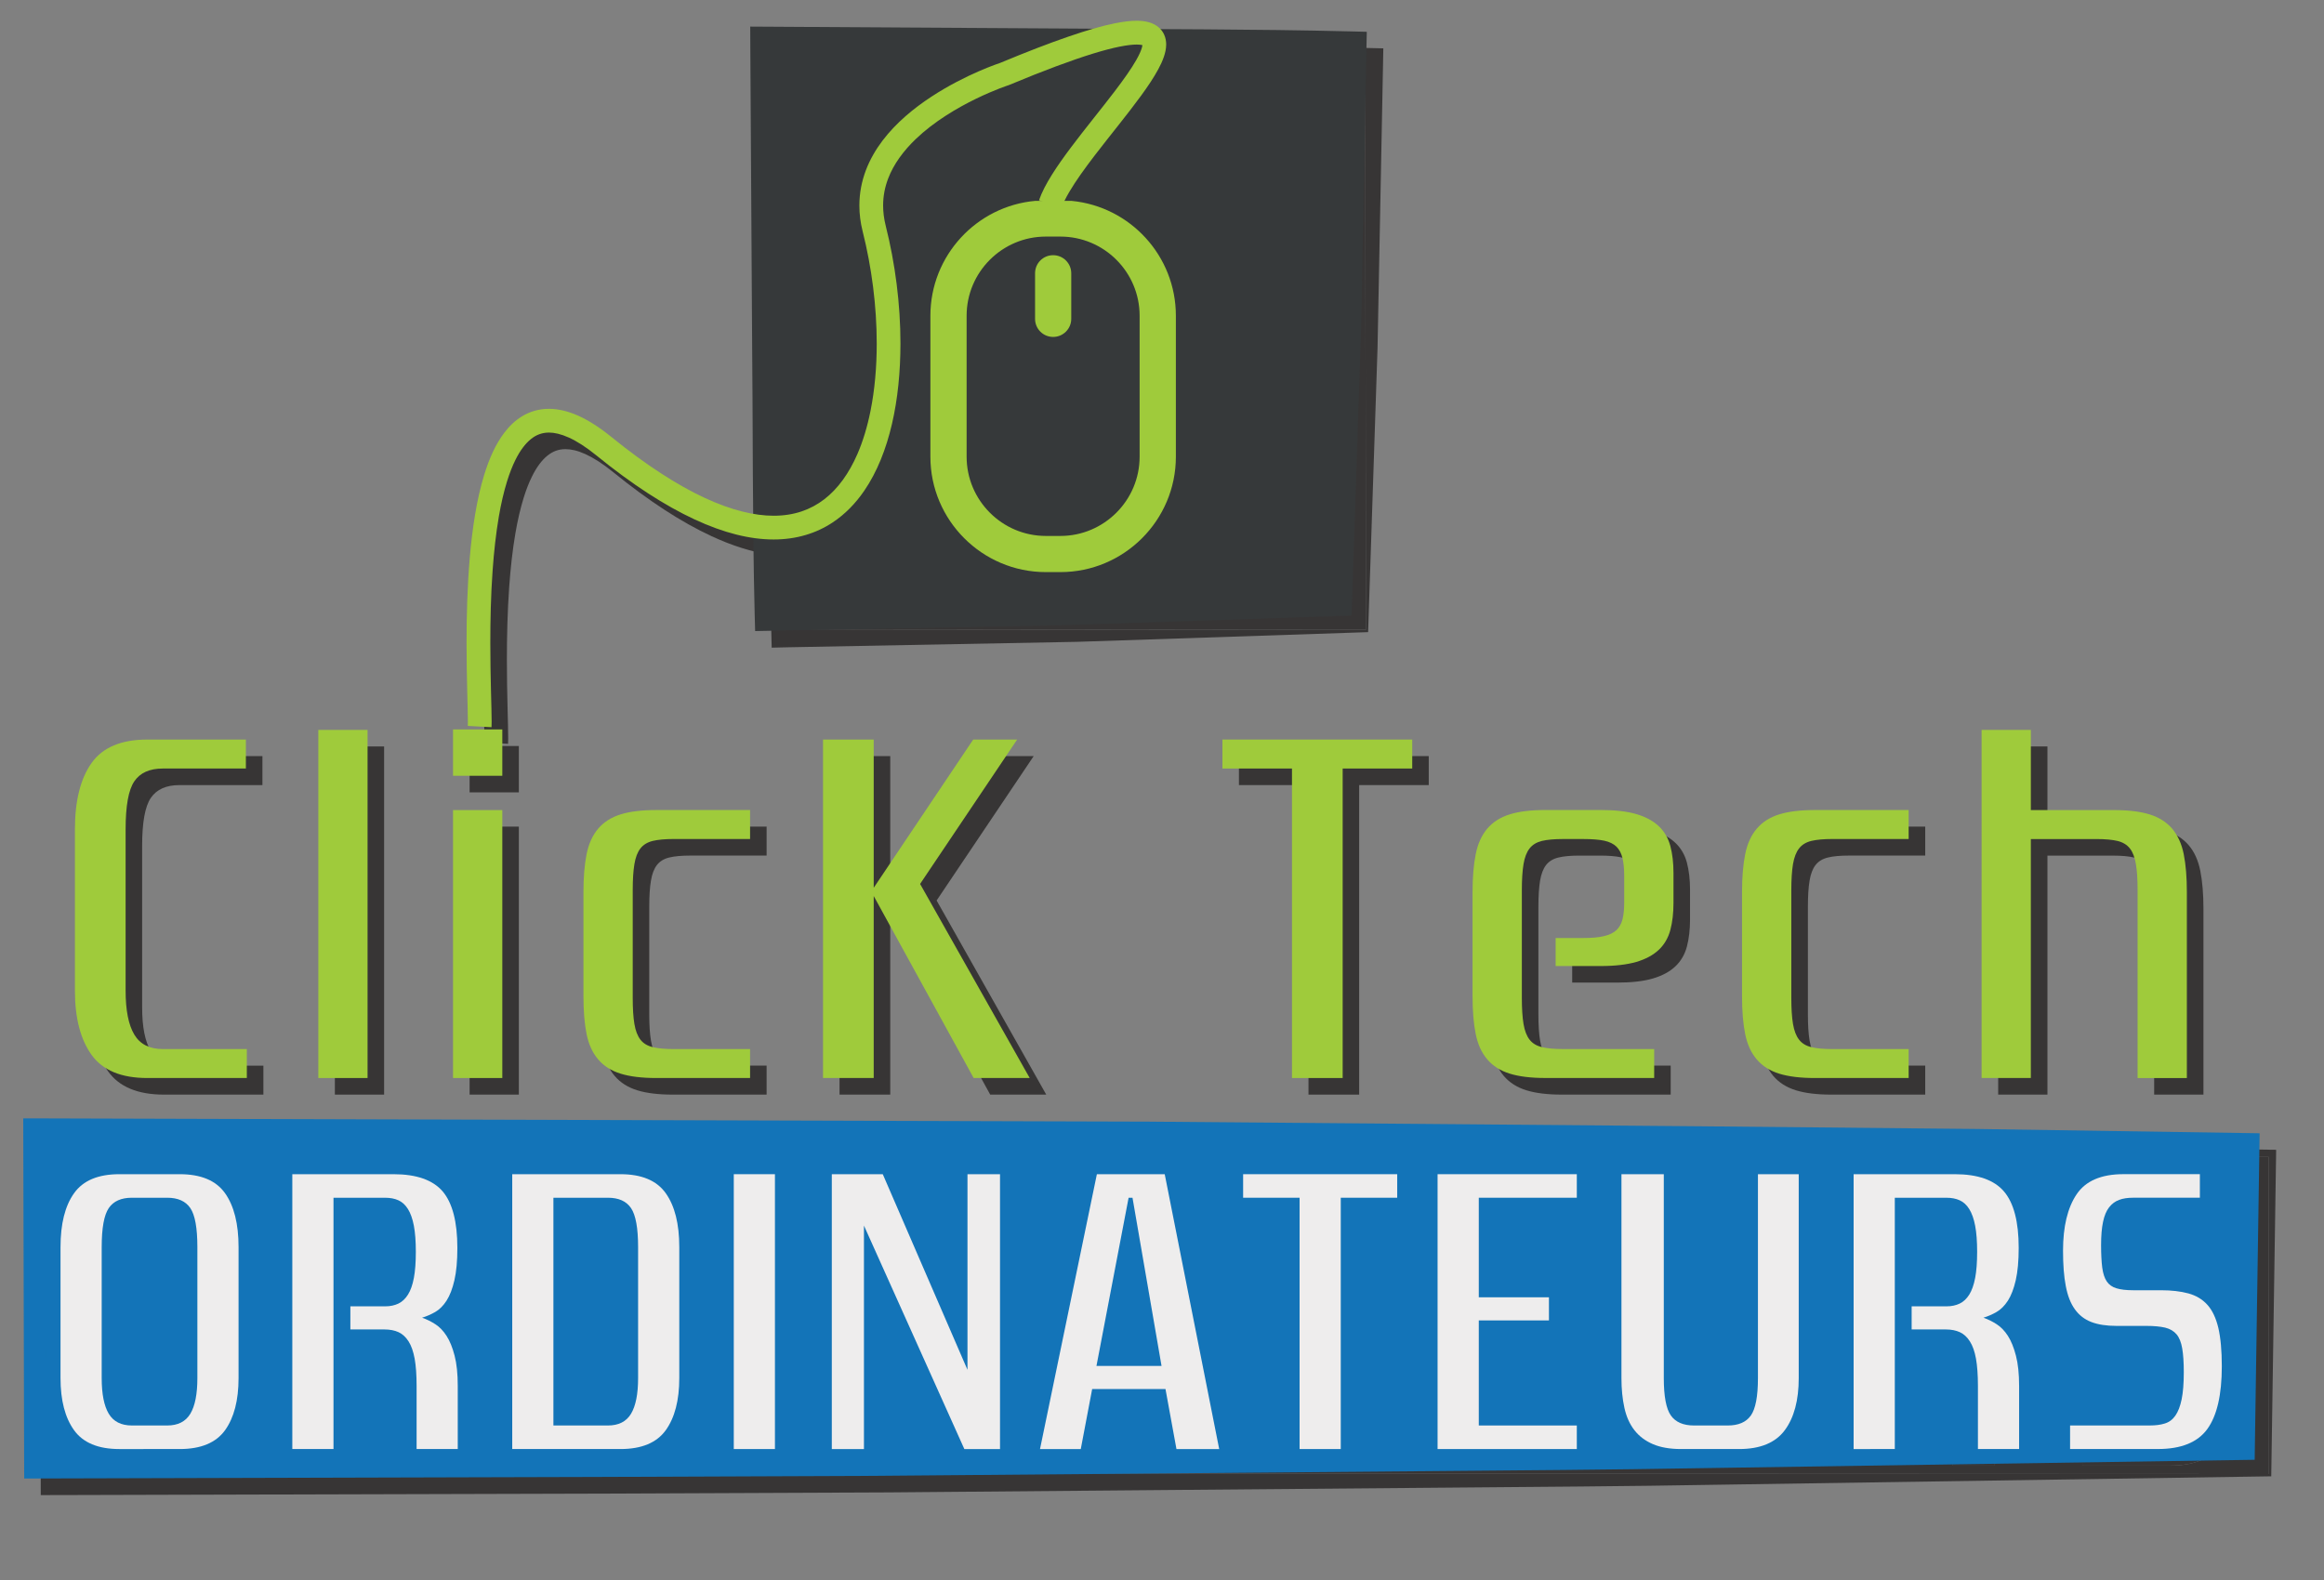 <?xml version="1.0" encoding="utf-8"?>
<!-- Generator: Adobe Illustrator 13.0.0, SVG Export Plug-In  -->
<!DOCTYPE svg PUBLIC "-//W3C//DTD SVG 1.1//EN" "http://www.w3.org/Graphics/SVG/1.1/DTD/svg11.dtd">
<svg version="1.1"
	 xmlns="http://www.w3.org/2000/svg" xmlns:xlink="http://www.w3.org/1999/xlink" xmlns:a="http://ns.adobe.com/AdobeSVGViewerExtensions/3.0/"
	 x="0px" y="0px" width="100px" height="68px" viewBox="-1 -0.893 100 68" enable-background="new -1 -0.893 100 68"
	 xml:space="preserve">
<rect x="-1" y="-0.893" width="100" height="68" fill="#808080" stroke="none"/>
<defs>
</defs>
<path fill="#373535" d="M10.333,46.217h-4.28c-1.123,0-1.922-0.333-2.4-0.998s-0.717-1.586-0.717-2.764v-6.94
	c0-1.232,0.239-2.186,0.717-2.858c0.478-0.672,1.278-1.008,2.4-1.008h4.239v1.247H6.717c-0.568,0-0.977,0.185-1.227,0.551
	c-0.25,0.368-0.374,1.055-0.374,2.068v6.94c0,0.845,0.124,1.476,0.374,1.893c0.25,0.414,0.658,0.622,1.227,0.622h3.616V46.217"/>
<polyline fill="#373535" points="15.528,46.217 13.409,46.217 13.409,31.233 15.528,31.233 15.528,46.217 "/>
<path fill="#373535" d="M21.326,46.217h-2.119V34.684h2.119V46.217 M21.326,33.208h-2.119v-1.995h2.119V33.208"/>
<path fill="#373535" d="M31.987,46.217h-4.032c-0.624,0-1.136-0.062-1.538-0.187c-0.402-0.126-0.724-0.33-0.966-0.614
	c-0.243-0.284-0.408-0.647-0.498-1.09c-0.091-0.444-0.136-0.991-0.136-1.643v-4.467c0-0.639,0.045-1.182,0.136-1.632
	c0.09-0.451,0.255-0.818,0.498-1.103c0.242-0.283,0.564-0.488,0.966-0.611c0.402-0.125,0.915-0.188,1.538-0.188h4.032v1.247h-3.284
	c-0.374,0-0.676,0.027-0.904,0.083c-0.229,0.055-0.405,0.162-0.53,0.321c-0.125,0.16-0.211,0.384-0.259,0.675
	c-0.049,0.291-0.073,0.665-0.073,1.122v4.635c0,0.457,0.024,0.831,0.073,1.122c0.048,0.291,0.135,0.517,0.259,0.676
	c0.125,0.16,0.302,0.267,0.53,0.322c0.228,0.055,0.53,0.083,0.904,0.083h3.284V46.217"/>
<polyline fill="#373535" points="44.019,46.217 41.608,46.217 37.307,38.382 37.307,46.217 35.125,46.217 35.125,31.648 
	37.307,31.648 37.307,38.03 41.588,31.648 43.479,31.648 39.302,37.862 44.019,46.217 "/>
<polyline fill="#373535" points="57.484,46.217 55.303,46.217 55.303,32.896 52.31,32.896 52.31,31.648 60.478,31.648 
	60.478,32.896 57.484,32.896 57.484,46.217 "/>
<path fill="#373535" d="M70.889,46.217h-4.676c-0.622,0-1.136-0.062-1.538-0.187c-0.402-0.126-0.723-0.33-0.966-0.614
	c-0.242-0.284-0.408-0.647-0.498-1.09c-0.092-0.444-0.136-0.991-0.136-1.643v-4.467c0-0.639,0.044-1.182,0.136-1.632
	c0.09-0.451,0.256-0.818,0.498-1.103c0.243-0.283,0.563-0.488,0.966-0.611c0.402-0.125,0.916-0.188,1.538-0.188h2.369
	c0.624,0,1.137,0.059,1.537,0.177c0.402,0.116,0.726,0.291,0.967,0.519c0.243,0.229,0.409,0.514,0.499,0.852
	c0.09,0.341,0.136,0.732,0.136,1.175v1.268c0,0.443-0.046,0.835-0.136,1.175c-0.09,0.339-0.256,0.623-0.499,0.853
	c-0.241,0.228-0.564,0.4-0.967,0.519c-0.4,0.118-0.913,0.176-1.537,0.176H66.65V40.19h1.184c0.374,0,0.676-0.028,0.905-0.083
	c0.227-0.057,0.405-0.143,0.528-0.26c0.125-0.117,0.212-0.274,0.261-0.469c0.048-0.194,0.073-0.436,0.073-0.727V37.53
	c0-0.305-0.025-0.561-0.073-0.769c-0.049-0.208-0.136-0.374-0.261-0.499c-0.123-0.126-0.302-0.212-0.528-0.26
	c-0.229-0.049-0.531-0.072-0.905-0.072h-0.873c-0.374,0-0.676,0.027-0.903,0.083c-0.229,0.055-0.405,0.162-0.53,0.321
	c-0.124,0.16-0.21,0.384-0.26,0.675c-0.048,0.291-0.072,0.665-0.072,1.122v4.635c0,0.457,0.024,0.831,0.072,1.122
	c0.05,0.291,0.136,0.517,0.26,0.676c0.125,0.16,0.302,0.267,0.53,0.322c0.228,0.055,0.529,0.083,0.903,0.083h3.928V46.217"/>
<path fill="#373535" d="M81.841,46.217H77.81c-0.625,0-1.136-0.062-1.538-0.187c-0.402-0.126-0.724-0.33-0.967-0.614
	c-0.241-0.284-0.409-0.647-0.499-1.09c-0.09-0.444-0.134-0.991-0.134-1.643v-4.467c0-0.639,0.044-1.182,0.134-1.632
	c0.09-0.451,0.258-0.818,0.499-1.103c0.243-0.283,0.564-0.488,0.967-0.611c0.402-0.125,0.913-0.188,1.538-0.188h4.031v1.247h-3.283
	c-0.374,0-0.676,0.027-0.903,0.083c-0.229,0.055-0.405,0.162-0.531,0.321c-0.125,0.16-0.212,0.384-0.259,0.675
	c-0.05,0.291-0.072,0.665-0.072,1.122v4.635c0,0.457,0.022,0.831,0.072,1.122c0.047,0.291,0.134,0.517,0.259,0.676
	c0.126,0.16,0.302,0.267,0.531,0.322c0.228,0.055,0.529,0.083,0.903,0.083h3.283V46.217"/>
<path fill="#373535" d="M93.812,46.217h-2.12v-8.085c0-0.457-0.025-0.831-0.072-1.122c-0.05-0.291-0.136-0.515-0.262-0.675
	c-0.123-0.159-0.299-0.267-0.528-0.321c-0.229-0.056-0.531-0.083-0.905-0.083h-2.825v10.286h-2.12V31.233h2.12v3.45h3.575
	c0.622,0,1.136,0.062,1.536,0.188c0.401,0.123,0.725,0.328,0.966,0.611c0.244,0.284,0.409,0.651,0.5,1.103
	c0.089,0.45,0.136,0.993,0.136,1.632V46.217"/>
<path fill="#373535" d="M57.771,26.215l-24.808-0.024l0.003-3.153c0.012,0,0.024,0,0.035,0c0.002,0,0.005,0,0.008,0
	c0.968,0,1.824-0.263,2.533-0.734c0.534-0.354,0.983-0.818,1.355-1.359c0.557-0.812,0.943-1.794,1.194-2.874
	c0.251-1.08,0.365-2.258,0.366-3.467c0-1.693-0.226-3.447-0.635-5.072l-0.006-0.025l0.006,0.025l0,0
	c-0.077-0.306-0.111-0.593-0.111-0.867c0-0.411,0.076-0.791,0.212-1.152c0.238-0.631,0.668-1.206,1.194-1.71
	c0.788-0.757,1.788-1.343,2.586-1.731c0.399-0.195,0.749-0.341,0.996-0.437c0.123-0.048,0.221-0.084,0.288-0.108
	c0.033-0.012,0.057-0.02,0.074-0.025l0.018-0.006l0.004-0.001l0,0l0.019-0.007l0.02-0.008c1.517-0.632,2.706-1.072,3.613-1.352
	c0.233-0.071,0.448-0.133,0.644-0.184l1.444-0.001c-0.042,0.121-0.116,0.278-0.217,0.456c-0.213,0.378-0.545,0.847-0.929,1.352
	c-0.577,0.759-1.271,1.601-1.879,2.41c-0.304,0.406-0.586,0.802-0.825,1.183c-0.237,0.381-0.432,0.744-0.554,1.097l0.069,0.024
	h-0.22c-2.528,0.222-4.522,2.354-4.522,4.945v6.068c0,2.737,2.232,4.965,4.967,4.965h0.629c2.737,0,4.966-2.228,4.966-4.965v-6.068
	c0-2.576-1.967-4.699-4.479-4.944l-0.312,0c0.059-0.121,0.129-0.253,0.21-0.391c0.275-0.467,0.667-1.013,1.101-1.578
	c0.651-0.849,1.392-1.744,1.981-2.552c0.295-0.404,0.552-0.787,0.745-1.145c0.097-0.179,0.178-0.353,0.238-0.527
	c0.036-0.108,0.066-0.217,0.085-0.33l7.871-0.008L57.771,26.215 M45.342,22.886h-0.629c-1.875,0-3.406-1.529-3.406-3.409v-6.068
	c0-1.881,1.531-3.408,3.406-3.408h0.629c1.877,0,3.408,1.527,3.408,3.408v6.068C48.75,21.357,47.219,22.886,45.342,22.886
	 M45.029,10.802c-0.433,0-0.779,0.348-0.779,0.778v1.96c0,0.433,0.347,0.78,0.779,0.78c0.429,0,0.777-0.348,0.777-0.78v-1.96
	C45.806,11.15,45.458,10.802,45.029,10.802 M33,22.016c-0.01,0-0.021,0-0.033,0l0.02-20.058l11.201-0.011
	c-0.446,0.174-0.926,0.367-1.442,0.582c-0.192,0.065-1.563,0.54-2.962,1.458c-0.749,0.491-1.508,1.111-2.096,1.885
	c-0.292,0.387-0.542,0.813-0.72,1.28c-0.176,0.467-0.279,0.975-0.279,1.514c0,0.359,0.045,0.733,0.143,1.116l0,0
	c0.389,1.543,0.605,3.221,0.604,4.823c0,1.016-0.087,2.003-0.268,2.902c-0.135,0.674-0.323,1.3-0.564,1.854
	c-0.36,0.832-0.837,1.496-1.425,1.948c-0.294,0.226-0.617,0.4-0.976,0.521c-0.359,0.12-0.756,0.186-1.201,0.186
	C33.001,22.016,33,22.016,33,22.016"/>
<path fill="#373535" d="M32.205,26.981l-0.017-0.715c-0.028-1.098-0.046-2.195-0.058-3.292c0.288,0.042,0.566,0.063,0.836,0.065
	l-0.003,3.153l24.808,0.024L57.748,1.934l-7.871,0.008c0.01-0.067,0.017-0.137,0.017-0.208c0-0.138-0.024-0.288-0.091-0.43
	c-0.038-0.083-0.09-0.162-0.154-0.23c2.726,0.015,5.449,0.033,8.174,0.098l0.7,0.016L58.511,1.86l-0.236,12.203l-0.406,12.25
	l-12.513,0.417l-12.466,0.235L32.205,26.981 M32.967,22.016c-0.265-0.002-0.548-0.028-0.848-0.081
	c-0.022-2.624-0.02-5.248-0.047-7.872L31.999,1.86l-0.005-0.895l0.896,0.006l12.466,0.075c0.463,0.004,0.928,0.007,1.391,0.011
	c-0.325,0.094-0.684,0.207-1.077,0.344c-0.447,0.153-0.939,0.335-1.482,0.545L32.987,1.958L32.967,22.016 M47.38,1.944
	c0.185-0.048,0.354-0.087,0.507-0.118c0.313-0.063,0.559-0.089,0.732-0.089c0.001,0,0.002,0,0.003,0s0.001,0,0.002,0
	c0.104,0,0.18,0.009,0.227,0.02c0.006,0.001,0.013,0.003,0.018,0.005c-0.003,0.026-0.01,0.063-0.023,0.109
	c-0.006,0.021-0.013,0.046-0.022,0.071L47.38,1.944"/>
<path fill="#373535" d="M96.63,62.547L1.699,62.505l0.005-13.562l94.92-0.043L96.63,62.547 M88.601,61.172v1.012h3.78
	c1,0,1.709-0.287,2.126-0.86c0.415-0.574,0.624-1.473,0.624-2.7c0-0.675-0.05-1.226-0.151-1.652
	c-0.102-0.428-0.261-0.759-0.473-0.996c-0.214-0.235-0.486-0.399-0.819-0.489c-0.331-0.09-0.722-0.134-1.173-0.134h-1.197
	c-0.304,0-0.545-0.028-0.727-0.086c-0.18-0.056-0.316-0.154-0.412-0.294c-0.096-0.142-0.161-0.338-0.194-0.591
	c-0.034-0.254-0.051-0.576-0.051-0.971c0-0.405,0.028-0.738,0.084-1.005c0.057-0.264,0.144-0.472,0.263-0.623
	c0.116-0.153,0.261-0.258,0.429-0.321c0.169-0.061,0.371-0.093,0.608-0.093h2.868v-1.012h-3.29c-0.957,0-1.629,0.29-2.017,0.869
	c-0.389,0.58-0.582,1.386-0.582,2.42c0,0.608,0.039,1.118,0.118,1.527c0.078,0.411,0.208,0.744,0.388,0.996s0.417,0.436,0.71,0.548
	c0.292,0.112,0.651,0.17,1.078,0.17h1.283c0.337,0,0.61,0.024,0.817,0.076c0.208,0.05,0.373,0.145,0.489,0.286
	c0.119,0.14,0.2,0.343,0.246,0.606c0.044,0.266,0.066,0.605,0.066,1.022c0,0.483-0.031,0.875-0.093,1.171
	c-0.061,0.298-0.15,0.532-0.27,0.7c-0.118,0.169-0.27,0.281-0.455,0.339c-0.186,0.056-0.396,0.084-0.634,0.084H88.601
	 M80.182,56.042v0.996h1.469c0.234,0,0.438,0.04,0.606,0.118c0.17,0.079,0.312,0.212,0.431,0.397
	c0.118,0.186,0.205,0.432,0.261,0.741c0.058,0.311,0.084,0.7,0.084,1.174v2.715h1.772v-2.715c0-0.519-0.046-0.952-0.136-1.301
	c-0.09-0.348-0.205-0.632-0.345-0.852c-0.142-0.22-0.305-0.389-0.489-0.507c-0.186-0.117-0.374-0.209-0.565-0.278
	c0.191-0.056,0.38-0.137,0.565-0.244c0.185-0.106,0.348-0.27,0.489-0.489c0.14-0.22,0.252-0.513,0.336-0.878
	c0.085-0.364,0.128-0.828,0.128-1.391c0-1.126-0.212-1.935-0.632-2.431c-0.423-0.495-1.13-0.742-2.118-0.742h-4.354v11.827h1.772
	V51.368h2.226c0.214,0,0.402,0.038,0.567,0.11c0.162,0.072,0.299,0.2,0.411,0.38c0.113,0.18,0.197,0.42,0.255,0.718
	C82.971,52.872,83,53.248,83,53.697s-0.029,0.823-0.084,1.122c-0.058,0.298-0.142,0.538-0.255,0.718
	c-0.112,0.18-0.249,0.308-0.411,0.388c-0.165,0.079-0.354,0.117-0.567,0.117H80.182 M68.085,50.356v11.827h5.989v-1.012h-4.218
	v-4.522h3.021v-0.996h-3.021v-4.285h4.218v-1.012H68.085 M58.131,50.356v1.012h2.429v10.815h1.772V51.368h2.428v-1.012H58.131
	 M47.248,50.356v8.773c0,0.473,0.042,0.9,0.126,1.283c0.084,0.383,0.227,0.702,0.43,0.962c0.203,0.258,0.467,0.458,0.793,0.598
	c0.327,0.142,0.731,0.211,1.216,0.211h2.495c0.912,0,1.566-0.27,1.967-0.809c0.399-0.541,0.6-1.289,0.6-2.245v-8.773h-1.756v8.773
	c0,0.788-0.102,1.324-0.304,1.611c-0.203,0.286-0.533,0.431-0.994,0.431h-1.452c-0.461,0-0.793-0.145-0.996-0.431
	c-0.203-0.287-0.303-0.823-0.303-1.611v-8.773H47.248 M36.787,50.356v11.827h1.771V51.368h2.329c0.247,0,0.455,0.034,0.624,0.102
	s0.3,0.194,0.396,0.38s0.164,0.446,0.203,0.785c0.039,0.336,0.059,0.771,0.059,1.298c0,0.53-0.021,0.959-0.059,1.292
	c-0.04,0.33-0.107,0.591-0.203,0.776s-0.227,0.31-0.396,0.37c-0.169,0.062-0.377,0.093-0.624,0.093H39.25v0.997h1.838
	c0.563,0,1.027-0.044,1.392-0.128c0.366-0.084,0.653-0.251,0.861-0.498c0.208-0.246,0.354-0.602,0.438-1.062
	c0.084-0.461,0.126-1.063,0.126-1.806c0-0.741-0.042-1.35-0.126-1.822c-0.084-0.472-0.23-0.84-0.438-1.104
	c-0.208-0.267-0.495-0.446-0.861-0.542c-0.365-0.096-0.829-0.143-1.392-0.143H36.787 M31.051,52.128v10.056h1.704V50.356h-2.531
	l-2.075,9.955l-2.126-9.955H23.34v11.827h1.62V52.128l2.228,10.056h1.738L31.051,52.128 M14.331,50.356
	c-0.911,0-1.561,0.273-1.949,0.817c-0.388,0.548-0.583,1.319-0.583,2.321v5.635c0,0.956,0.194,1.704,0.583,2.245
	c0.388,0.539,1.038,0.809,1.949,0.809h2.598c0.911,0,1.562-0.27,1.949-0.809c0.388-0.541,0.582-1.289,0.582-2.245v-5.635
	c0-1.002-0.194-1.773-0.582-2.321c-0.388-0.544-1.038-0.817-1.949-0.817H14.331 M4.849,50.356c-0.912,0-1.562,0.273-1.95,0.817
	c-0.387,0.548-0.581,1.319-0.581,2.321v5.635c0,0.956,0.194,1.704,0.581,2.245c0.388,0.539,1.038,0.809,1.95,0.809h3.475v-1.012
	H5.388c-0.461,0-0.792-0.168-0.995-0.507c-0.203-0.336-0.303-0.849-0.303-1.535v-5.635c0-0.82,0.1-1.382,0.303-1.679
	c0.203-0.298,0.534-0.448,0.995-0.448H8.29v-1.012H4.849 M16.389,61.172H14.87c-0.461,0-0.793-0.168-0.996-0.507
	c-0.203-0.336-0.304-0.849-0.304-1.535v-5.635c0-0.82,0.102-1.382,0.304-1.679c0.203-0.298,0.534-0.448,0.996-0.448h1.519
	c0.46,0,0.792,0.15,0.995,0.448c0.202,0.297,0.303,0.858,0.303,1.679v5.635c0,0.687-0.102,1.199-0.303,1.535
	C17.182,61.004,16.85,61.172,16.389,61.172"/>
<path fill="#373535" d="M0.754,63.453l-0.002-0.855L0.715,48.845l-0.001-0.894l0.891,0.003l47.539,0.137l23.77,0.201l11.883,0.116
	l11.886,0.181l0.258,0.003l-0.003,0.253l-0.208,13.8l-23.815,0.362c-3.962,0.072-7.924,0.091-11.886,0.127l-11.884,0.101
	l-11.885,0.102l-11.883,0.05l-23.77,0.065L0.754,63.453 M1.699,62.505l94.931,0.042l-0.006-13.647l-94.92,0.043L1.699,62.505"/>
<path fill="#373535" d="M20.862,31.12l-1.022-0.057c0.002-0.039,0.004-0.106,0.004-0.191c0-0.276-0.013-0.742-0.028-1.324
	c-0.014-0.583-0.029-1.287-0.029-2.057c0-1.138,0.032-2.419,0.14-3.677c0.109-1.257,0.293-2.489,0.614-3.539
	c0.214-0.7,0.488-1.322,0.865-1.823c0.215-0.285,0.468-0.53,0.766-0.712c0.337-0.207,0.733-0.325,1.154-0.325
	c0.001,0,0.003,0,0.006,0c0.41,0,0.837,0.105,1.28,0.306c0.443,0.2,0.907,0.498,1.401,0.9c1.511,1.228,2.848,2.081,4.013,2.624
	c0.774,0.361,1.471,0.583,2.093,0.691c0.3,0.052,0.583,0.079,0.848,0.081c0.011,0,0.022,0,0.033,0c0,0,0.001,0,0.002,0
	c0.445,0,0.842-0.066,1.201-0.186c0.359-0.121,0.682-0.295,0.976-0.521c0.587-0.452,1.064-1.116,1.425-1.948
	c0.241-0.553,0.429-1.179,0.564-1.854c0.18-0.899,0.268-1.886,0.268-2.902c0-1.602-0.216-3.28-0.604-4.823l0,0
	c-0.097-0.383-0.143-0.757-0.143-1.116c0-0.539,0.103-1.047,0.279-1.514c0.178-0.467,0.427-0.893,0.72-1.28
	c0.587-0.774,1.347-1.394,2.096-1.885c1.399-0.918,2.77-1.392,2.962-1.458c0.516-0.215,0.996-0.408,1.442-0.582
	c0.542-0.21,1.035-0.393,1.482-0.545c0.393-0.137,0.752-0.25,1.077-0.344c0.349-0.101,0.66-0.178,0.938-0.234
	c0.222-0.044,0.422-0.076,0.607-0.093h0.618c0.078,0.009,0.155,0.024,0.229,0.045c0.162,0.044,0.32,0.119,0.453,0.241
	c0.021,0.018,0.038,0.037,0.057,0.057c0.064,0.069,0.116,0.147,0.154,0.23c0.066,0.143,0.091,0.292,0.091,0.43
	c0,0.071-0.007,0.14-0.017,0.208c-0.019,0.113-0.049,0.222-0.085,0.33c-0.061,0.174-0.142,0.348-0.238,0.527
	c-0.193,0.358-0.45,0.741-0.745,1.145c-0.589,0.809-1.33,1.703-1.981,2.552c-0.434,0.565-0.826,1.11-1.101,1.578
	c-0.081,0.138-0.152,0.27-0.21,0.391l-1.028-0.001l-0.069-0.024c0.123-0.354,0.317-0.716,0.554-1.097
	c0.238-0.38,0.521-0.777,0.825-1.183c0.608-0.809,1.302-1.651,1.879-2.41c0.384-0.505,0.716-0.974,0.929-1.352
	c0.101-0.178,0.175-0.335,0.217-0.456c0.009-0.025,0.016-0.05,0.022-0.071c0.013-0.046,0.02-0.083,0.023-0.109
	c-0.005-0.001-0.012-0.003-0.018-0.005c-0.046-0.011-0.123-0.02-0.227-0.02c-0.001,0-0.001,0-0.002,0s-0.002,0-0.003,0
	c-0.173,0-0.419,0.026-0.732,0.089c-0.153,0.03-0.322,0.07-0.507,0.118c-0.196,0.051-0.411,0.113-0.644,0.184
	c-0.908,0.28-2.097,0.72-3.613,1.352l-0.02,0.008l-0.019,0.007l0,0L43.08,3.496l-0.018,0.006c-0.017,0.006-0.042,0.014-0.074,0.025
	c-0.066,0.024-0.165,0.06-0.288,0.108c-0.247,0.096-0.596,0.242-0.996,0.437c-0.798,0.388-1.798,0.975-2.586,1.731
	c-0.526,0.504-0.957,1.079-1.194,1.71c-0.136,0.361-0.212,0.741-0.212,1.152c0,0.274,0.034,0.562,0.111,0.867l-0.006-0.025
	l0.006,0.025c0.409,1.625,0.634,3.379,0.635,5.072c0,1.208-0.115,2.387-0.366,3.467c-0.251,1.08-0.638,2.062-1.194,2.874
	c-0.372,0.541-0.821,1.005-1.355,1.359c-0.709,0.471-1.565,0.734-2.533,0.734c-0.002,0-0.005,0-0.008,0c-0.011,0-0.023,0-0.035,0
	c-0.271-0.002-0.549-0.023-0.836-0.065c-0.78-0.114-1.624-0.376-2.536-0.801c-1.265-0.589-2.666-1.49-4.226-2.758
	c-0.444-0.36-0.839-0.608-1.179-0.763c-0.34-0.155-0.623-0.214-0.857-0.214c0,0,0,0,0,0c-0.153,0-0.288,0.024-0.414,0.07
	c-0.125,0.046-0.246,0.115-0.364,0.21c-0.235,0.189-0.464,0.491-0.663,0.895c-0.134,0.268-0.254,0.579-0.36,0.922
	c-0.142,0.457-0.26,0.971-0.354,1.52c-0.126,0.731-0.211,1.521-0.268,2.319c-0.075,1.063-0.099,2.142-0.099,3.116
	c0,0.758,0.014,1.453,0.028,2.033c0.014,0.581,0.028,1.042,0.028,1.349C20.867,30.967,20.866,31.047,20.862,31.12 M42.926,3.008
	L42.926,3.008"/>
<path fill="#373535" d="M45.029,14.321c-0.433,0-0.779-0.348-0.779-0.78v-1.96c0-0.431,0.347-0.778,0.779-0.778
	c0.429,0,0.777,0.348,0.777,0.778v1.96C45.806,13.973,45.458,14.321,45.029,14.321"/>
<path fill="#373535" d="M45.342,24.442h-0.629c-2.735,0-4.967-2.228-4.967-4.965v-6.068c0-2.591,1.994-4.723,4.522-4.945h0.22
	l1.028,0.001l0.312,0c2.512,0.245,4.479,2.368,4.479,4.944v6.068C50.308,22.214,48.079,24.442,45.342,24.442 M44.712,10.001
	c-1.875,0-3.406,1.527-3.406,3.408v6.068c0,1.88,1.531,3.409,3.406,3.409h0.629c1.877,0,3.408-1.529,3.408-3.409v-6.068
	c0-1.881-1.53-3.408-3.408-3.408H44.712"/>
<path fill="#373535" d="M8.324,62.184H4.849c-0.912,0-1.562-0.27-1.95-0.809c-0.387-0.541-0.581-1.289-0.581-2.245v-5.635
	c0-1.002,0.194-1.773,0.581-2.321c0.388-0.544,1.038-0.817,1.95-0.817H8.29v1.012H5.388c-0.461,0-0.792,0.15-0.995,0.448
	c-0.203,0.297-0.303,0.858-0.303,1.679v5.635c0,0.687,0.1,1.199,0.303,1.535c0.203,0.339,0.534,0.507,0.995,0.507h2.936V62.184"/>
<path fill="#373535" d="M16.928,62.184h-2.598c-0.911,0-1.561-0.27-1.949-0.809c-0.388-0.541-0.583-1.289-0.583-2.245v-5.635
	c0-1.002,0.194-1.773,0.583-2.321c0.388-0.544,1.038-0.817,1.949-0.817h2.598c0.911,0,1.562,0.273,1.949,0.817
	c0.388,0.548,0.582,1.319,0.582,2.321v5.635c0,0.956-0.194,1.704-0.582,2.245C18.49,61.914,17.839,62.184,16.928,62.184
	 M14.87,51.368c-0.461,0-0.793,0.15-0.996,0.448c-0.203,0.297-0.304,0.858-0.304,1.679v5.635c0,0.687,0.102,1.199,0.304,1.535
	c0.203,0.339,0.534,0.507,0.996,0.507h1.519c0.46,0,0.792-0.168,0.995-0.507c0.202-0.336,0.303-0.849,0.303-1.535v-5.635
	c0-0.82-0.102-1.382-0.303-1.679c-0.203-0.298-0.535-0.448-0.995-0.448H14.87"/>
<polyline fill="#373535" points="32.754,62.184 31.051,62.184 31.051,52.128 28.925,62.184 27.187,62.184 24.959,52.128 
	24.959,62.184 23.34,62.184 23.34,50.356 26.022,50.356 28.148,60.312 30.224,50.356 32.754,50.356 32.754,62.184 "/>
<path fill="#373535" d="M38.558,62.184h-1.771V50.356h4.302c0.563,0,1.027,0.047,1.392,0.143c0.366,0.096,0.653,0.275,0.861,0.542
	c0.208,0.264,0.354,0.632,0.438,1.104c0.084,0.473,0.126,1.081,0.126,1.822c0,0.742-0.042,1.345-0.126,1.806
	c-0.084,0.461-0.23,0.816-0.438,1.062c-0.208,0.247-0.495,0.414-0.861,0.498c-0.365,0.084-0.829,0.128-1.392,0.128H39.25v-0.997
	h1.637c0.247,0,0.455-0.031,0.624-0.093c0.169-0.061,0.3-0.185,0.396-0.37s0.164-0.446,0.203-0.776
	c0.039-0.333,0.059-0.762,0.059-1.292c0-0.527-0.021-0.962-0.059-1.298c-0.04-0.339-0.107-0.6-0.203-0.785s-0.227-0.312-0.396-0.38
	s-0.377-0.102-0.624-0.102h-2.329V62.184"/>
<path fill="#373535" d="M52.309,62.184h-2.495c-0.485,0-0.89-0.069-1.216-0.211c-0.326-0.14-0.59-0.34-0.793-0.598
	c-0.203-0.26-0.346-0.579-0.43-0.962c-0.084-0.383-0.126-0.811-0.126-1.283v-8.773h1.822v8.773c0,0.788,0.1,1.324,0.303,1.611
	c0.203,0.286,0.535,0.431,0.996,0.431h1.452c0.461,0,0.791-0.145,0.994-0.431c0.202-0.287,0.304-0.823,0.304-1.611v-8.773h1.756
	v8.773c0,0.956-0.2,1.704-0.6,2.245C53.875,61.914,53.221,62.184,52.309,62.184"/>
<polyline fill="#373535" points="62.332,62.184 60.56,62.184 60.56,51.368 58.131,51.368 58.131,50.356 64.76,50.356 64.76,51.368 
	62.332,51.368 62.332,62.184 "/>
<polyline fill="#373535" points="74.074,62.184 68.085,62.184 68.085,50.356 74.074,50.356 74.074,51.368 69.856,51.368 
	69.856,55.653 72.877,55.653 72.877,56.649 69.856,56.649 69.856,61.172 74.074,61.172 74.074,62.184 "/>
<path fill="#373535" d="M84.805,62.184h-1.772v-2.715c0-0.474-0.026-0.863-0.084-1.174c-0.056-0.31-0.143-0.556-0.261-0.741
	c-0.119-0.186-0.261-0.318-0.431-0.397c-0.169-0.078-0.372-0.118-0.606-0.118h-1.469v-0.996h1.501c0.214,0,0.402-0.038,0.567-0.117
	c0.162-0.08,0.299-0.208,0.411-0.388c0.113-0.18,0.197-0.42,0.255-0.718C82.971,54.521,83,54.146,83,53.697
	s-0.029-0.825-0.084-1.121c-0.058-0.298-0.142-0.538-0.255-0.718c-0.112-0.18-0.249-0.308-0.411-0.38
	c-0.165-0.072-0.354-0.11-0.567-0.11h-2.226v10.815h-1.772V50.356h4.354c0.988,0,1.695,0.247,2.118,0.742
	c0.42,0.496,0.632,1.305,0.632,2.431c0,0.562-0.043,1.026-0.128,1.391c-0.084,0.365-0.196,0.658-0.336,0.878
	c-0.142,0.22-0.305,0.383-0.489,0.489c-0.186,0.107-0.374,0.188-0.565,0.244c0.191,0.069,0.38,0.161,0.565,0.278
	c0.185,0.118,0.348,0.287,0.489,0.507c0.14,0.22,0.255,0.504,0.345,0.852c0.09,0.349,0.136,0.782,0.136,1.301V62.184"/>
<path fill="#373535" d="M92.381,62.184h-3.78v-1.012h3.441c0.237,0,0.448-0.028,0.634-0.084c0.186-0.058,0.337-0.17,0.455-0.339
	c0.119-0.168,0.209-0.402,0.27-0.7c0.062-0.296,0.093-0.688,0.093-1.171c0-0.417-0.022-0.757-0.066-1.022
	c-0.046-0.264-0.127-0.467-0.246-0.606c-0.116-0.142-0.281-0.236-0.489-0.286c-0.207-0.052-0.48-0.076-0.817-0.076h-1.283
	c-0.427,0-0.786-0.058-1.078-0.17c-0.293-0.112-0.53-0.296-0.71-0.548s-0.31-0.585-0.388-0.996
	c-0.079-0.409-0.118-0.919-0.118-1.527c0-1.034,0.193-1.84,0.582-2.42c0.388-0.579,1.06-0.869,2.017-0.869h3.29v1.012h-2.868
	c-0.237,0-0.439,0.032-0.608,0.093c-0.168,0.063-0.312,0.168-0.429,0.321c-0.119,0.151-0.206,0.359-0.263,0.623
	c-0.056,0.267-0.084,0.6-0.084,1.005c0,0.395,0.017,0.717,0.051,0.971c0.033,0.253,0.099,0.449,0.194,0.591
	c0.096,0.14,0.232,0.238,0.412,0.294c0.182,0.058,0.423,0.086,0.727,0.086h1.197c0.451,0,0.842,0.044,1.173,0.134
	c0.333,0.09,0.605,0.254,0.819,0.489c0.212,0.237,0.371,0.568,0.473,0.996c0.102,0.427,0.151,0.978,0.151,1.652
	c0,1.228-0.209,2.126-0.624,2.7C94.09,61.896,93.381,62.184,92.381,62.184"/>
<path fill="#9FCB3B" d="M4.405,41.743c0,0.845,0.125,1.475,0.374,1.891s0.658,0.623,1.226,0.623h3.616v1.246H5.34
	c-1.122,0-1.921-0.331-2.399-0.996c-0.478-0.665-0.717-1.587-0.717-2.764v-6.942c0-1.232,0.239-2.185,0.717-2.857
	c0.478-0.672,1.278-1.008,2.399-1.008h4.24v1.247H6.005c-0.568,0-0.977,0.184-1.226,0.551c-0.25,0.367-0.374,1.057-0.374,2.067
	V41.743L4.405,41.743z"/>
<polygon fill="#9FCB3B" points="14.816,45.503 12.697,45.503 12.697,30.521 14.816,30.521 14.816,45.503 "/>
<path fill="#9FCB3B" d="M20.614,45.503h-2.12V33.971h2.12V45.503L20.614,45.503z M20.614,32.495h-2.12V30.5h2.12V32.495
	L20.614,32.495z"/>
<path fill="#9FCB3B" d="M26.226,42.056c0,0.456,0.023,0.83,0.072,1.121c0.048,0.291,0.136,0.516,0.26,0.676
	c0.124,0.159,0.301,0.267,0.53,0.32c0.229,0.057,0.53,0.084,0.904,0.084h3.283v1.246h-4.031c-0.624,0-1.137-0.062-1.538-0.187
	c-0.402-0.124-0.724-0.328-0.966-0.612c-0.243-0.283-0.409-0.646-0.5-1.092c-0.09-0.442-0.135-0.989-0.135-1.642v-4.468
	c0-0.637,0.045-1.182,0.135-1.632c0.091-0.449,0.257-0.815,0.5-1.101c0.242-0.283,0.564-0.488,0.966-0.613
	c0.401-0.125,0.915-0.187,1.538-0.187h4.031v1.247h-3.283c-0.374,0-0.675,0.028-0.904,0.082c-0.229,0.057-0.406,0.163-0.53,0.323
	c-0.125,0.159-0.212,0.385-0.26,0.676c-0.049,0.291-0.072,0.664-0.072,1.121V42.056L26.226,42.056z"/>
<polygon fill="#9FCB3B" points="43.308,45.503 40.896,45.503 36.595,37.669 36.595,45.503 34.414,45.503 34.414,30.936 
	36.595,30.936 36.595,37.316 40.876,30.936 42.767,30.936 38.591,37.15 43.308,45.503 "/>
<polygon fill="#9FCB3B" points="59.767,32.183 56.774,32.183 56.774,45.503 54.593,45.503 54.593,32.183 51.6,32.183 51.6,30.936 
	59.767,30.936 59.767,32.183 "/>
<path fill="#9FCB3B" d="M65.938,40.684v-1.207h1.186c0.374,0,0.676-0.026,0.903-0.083c0.229-0.055,0.405-0.141,0.531-0.259
	c0.123-0.118,0.209-0.273,0.259-0.468c0.047-0.193,0.072-0.438,0.072-0.727v-1.123c0-0.306-0.025-0.562-0.072-0.77
	c-0.05-0.208-0.136-0.374-0.259-0.499c-0.126-0.123-0.302-0.21-0.531-0.26c-0.228-0.047-0.529-0.071-0.903-0.071H66.25
	c-0.374,0-0.676,0.028-0.904,0.082c-0.228,0.057-0.406,0.163-0.529,0.323c-0.126,0.159-0.212,0.385-0.261,0.676
	c-0.048,0.291-0.072,0.664-0.072,1.121v4.636c0,0.456,0.024,0.83,0.072,1.121c0.049,0.291,0.135,0.516,0.261,0.676
	c0.123,0.159,0.302,0.267,0.529,0.32c0.229,0.057,0.53,0.084,0.904,0.084h3.928v1.246h-4.676c-0.624,0-1.138-0.062-1.537-0.187
	c-0.402-0.124-0.726-0.328-0.967-0.612c-0.243-0.283-0.409-0.646-0.499-1.092c-0.091-0.442-0.136-0.989-0.136-1.642v-4.468
	c0-0.637,0.045-1.182,0.136-1.632c0.09-0.449,0.256-0.815,0.499-1.101c0.241-0.283,0.564-0.488,0.967-0.613
	c0.399-0.125,0.913-0.187,1.537-0.187h2.369c0.622,0,1.136,0.058,1.538,0.176s0.723,0.291,0.967,0.521
	c0.241,0.228,0.406,0.512,0.497,0.852c0.091,0.339,0.136,0.73,0.136,1.175v1.267c0,0.444-0.045,0.836-0.136,1.175
	s-0.256,0.624-0.497,0.852c-0.244,0.229-0.564,0.402-0.967,0.521c-0.402,0.116-0.916,0.177-1.538,0.177H65.938L65.938,40.684z"/>
<path fill="#9FCB3B" d="M76.079,42.056c0,0.456,0.024,0.83,0.072,1.121c0.05,0.291,0.136,0.516,0.262,0.676
	c0.123,0.159,0.299,0.267,0.528,0.32c0.229,0.057,0.53,0.084,0.905,0.084h3.282v1.246h-4.032c-0.622,0-1.136-0.062-1.538-0.187
	c-0.4-0.124-0.723-0.328-0.964-0.612c-0.244-0.283-0.41-0.646-0.5-1.092c-0.09-0.442-0.136-0.989-0.136-1.642v-4.468
	c0-0.637,0.046-1.182,0.136-1.632c0.09-0.449,0.256-0.815,0.5-1.101c0.241-0.283,0.563-0.488,0.964-0.613
	c0.402-0.125,0.916-0.187,1.538-0.187h4.032v1.247h-3.282c-0.375,0-0.676,0.028-0.905,0.082c-0.229,0.057-0.405,0.163-0.528,0.323
	c-0.126,0.159-0.212,0.385-0.262,0.676c-0.048,0.291-0.072,0.664-0.072,1.121V42.056L76.079,42.056z"/>
<path fill="#9FCB3B" d="M86.386,35.218v10.285h-2.119V30.521h2.119v3.45h3.575c0.623,0,1.136,0.062,1.538,0.187
	s0.723,0.33,0.967,0.613c0.241,0.285,0.409,0.651,0.499,1.101c0.09,0.45,0.134,0.995,0.134,1.632v8h-2.12V37.42
	c0-0.457-0.022-0.83-0.072-1.121c-0.048-0.291-0.134-0.517-0.259-0.676c-0.126-0.16-0.302-0.267-0.531-0.323
	c-0.228-0.054-0.529-0.082-0.903-0.082H86.386L86.386,35.218z"/>
<polygon fill="#36393A" points="57.107,25.552 32.177,25.552 32.177,1.148 57.107,1.148 57.107,25.552 "/>
<path fill="#36393A" d="M57.06,25.503L57.036,1.148l0.071,0.071L32.177,1.246l0.099-0.098L32.25,25.552l-0.074-0.074L57.06,25.503
	L57.06,25.503z M57.158,25.601l-12.516,0.417l-12.466,0.236l-0.683,0.013l-0.02-0.715c-0.101-4.067-0.072-8.134-0.113-12.202
	L31.286,1.148l-0.004-0.896l0.895,0.005l12.466,0.076c4.155,0.036,8.312,0.022,12.465,0.125l0.704,0.017l-0.014,0.672l-0.233,12.202
	L57.158,25.601L57.158,25.601z"/>
<polygon fill="#1374B8" points="95.968,61.883 0.893,61.883 0.893,48.132 95.968,48.132 95.968,61.883 "/>
<g>
	<defs>
		<rect id="SVGID_1_" width="98" height="66.215"/>
	</defs>
	<clipPath id="SVGID_2_">
		<use xlink:href="#SVGID_1_"  overflow="visible"/>
	</clipPath>
	<path clip-path="url(#SVGID_2_)" fill="#1374B8" d="M95.919,61.836l-0.007-13.704l0.056,0.054L0.893,48.229l0.098-0.097
		L0.984,61.883l-0.092-0.092L95.919,61.836L95.919,61.836z M96.017,61.933L72.2,62.294c-3.962,0.071-7.923,0.092-11.885,0.129
		l-11.885,0.101l-11.885,0.101l-11.884,0.047l-23.77,0.065l-0.85,0.003l-0.003-0.856L0.002,48.132L0,47.239l0.893,0.002
		l47.538,0.139l23.77,0.2l11.884,0.116l11.884,0.18l0.26,0.004l-0.003,0.252L96.017,61.933L96.017,61.933z"/>
	<path clip-path="url(#SVGID_2_)" fill="#9FCB3B" d="M44.672,8.061c0.067-0.193,0.185-0.434,0.342-0.7
		c0.275-0.467,0.667-1.013,1.101-1.578c0.651-0.849,1.392-1.745,1.981-2.553c0.295-0.404,0.552-0.787,0.745-1.145
		c0.097-0.179,0.178-0.353,0.237-0.527c0.06-0.174,0.101-0.348,0.102-0.538c0-0.139-0.024-0.288-0.091-0.43
		c-0.049-0.107-0.122-0.207-0.21-0.287c-0.133-0.122-0.292-0.197-0.453-0.241C48.264,0.018,48.094,0,47.91,0l0,0
		c-0.272,0-0.577,0.038-0.937,0.11c-0.538,0.107-1.199,0.296-2.016,0.578c-0.815,0.28-1.787,0.654-2.939,1.134l0.197,0.472
		l-0.158-0.487c-0.024,0.009-1.489,0.483-2.985,1.465c-0.749,0.492-1.508,1.111-2.096,1.885c-0.293,0.387-0.542,0.813-0.719,1.28
		c-0.176,0.467-0.279,0.975-0.279,1.514c0,0.36,0.045,0.733,0.142,1.117l0,0c0.389,1.542,0.605,3.221,0.605,4.823
		c0,1.016-0.087,2.003-0.268,2.902c-0.135,0.675-0.323,1.3-0.563,1.854c-0.362,0.832-0.839,1.497-1.425,1.947
		c-0.294,0.227-0.617,0.401-0.977,0.523c-0.359,0.12-0.756,0.186-1.201,0.186c-0.823,0-1.812-0.229-2.977-0.772
		c-1.164-0.542-2.501-1.396-4.013-2.623l0.002,0.002L25.3,17.908c-0.494-0.402-0.958-0.7-1.4-0.901
		c-0.443-0.2-0.871-0.305-1.281-0.305c-0.422-0.001-0.822,0.116-1.159,0.324c-0.297,0.181-0.55,0.426-0.765,0.711
		c-0.378,0.5-0.65,1.122-0.865,1.821c-0.321,1.049-0.505,2.28-0.615,3.536c-0.108,1.256-0.14,2.538-0.14,3.675
		c0,0.774,0.015,1.482,0.029,2.068c0.014,0.585,0.028,1.051,0.028,1.327c0,0.082-0.001,0.146-0.003,0.185l1.021,0.055
		c0.004-0.07,0.005-0.148,0.005-0.24c0-0.306-0.015-0.768-0.029-1.352c-0.014-0.582-0.028-1.281-0.028-2.043
		c0-0.974,0.023-2.052,0.099-3.114c0.057-0.798,0.143-1.587,0.268-2.317c0.094-0.548,0.212-1.062,0.354-1.518
		c0.107-0.343,0.227-0.654,0.36-0.921c0.2-0.403,0.427-0.705,0.664-0.894c0.118-0.095,0.238-0.164,0.363-0.209
		c0.126-0.046,0.26-0.071,0.413-0.072c0.233,0,0.517,0.061,0.857,0.215c0.341,0.154,0.735,0.403,1.179,0.763L24.653,18.7
		l0.002,0.002c1.56,1.268,2.961,2.168,4.225,2.756c1.265,0.589,2.396,0.867,3.409,0.867c0.971,0.001,1.831-0.262,2.541-0.734
		c0.534-0.354,0.984-0.818,1.355-1.359c0.557-0.812,0.943-1.795,1.195-2.875c0.251-1.08,0.365-2.258,0.366-3.467
		c0-1.693-0.226-3.447-0.636-5.073l0,0C37.034,8.513,37,8.225,37,7.951c0-0.41,0.077-0.791,0.213-1.151
		c0.238-0.631,0.667-1.206,1.193-1.71c0.789-0.757,1.789-1.343,2.587-1.731c0.399-0.195,0.749-0.34,0.996-0.437
		c0.123-0.048,0.221-0.083,0.288-0.107c0.033-0.012,0.058-0.02,0.074-0.026l0.018-0.006l0.004-0.001l0,0l0.019-0.006l0.02-0.008
		c1.517-0.632,2.706-1.073,3.613-1.352c0.454-0.14,0.836-0.239,1.151-0.302c0.314-0.063,0.561-0.09,0.735-0.09
		c0.105,0,0.182,0.01,0.229,0.021c0.035,0.009,0.053,0.018,0.057,0.02l0.001,0l0.052-0.083l-0.085,0.042
		c0.008,0.02,0.031,0.041,0.033,0.04l0.052-0.083l-0.085,0.042l0.067-0.034l-0.073,0.016l0.006,0.018l0.067-0.034l-0.073,0.016l0,0
		l0,0.015c0,0.021-0.005,0.07-0.024,0.137c-0.034,0.125-0.116,0.312-0.239,0.527c-0.213,0.378-0.546,0.847-0.93,1.351
		c-0.577,0.759-1.271,1.601-1.879,2.411c-0.304,0.405-0.587,0.802-0.825,1.183c-0.238,0.381-0.432,0.743-0.554,1.097L44.672,8.061
		L44.672,8.061z"/>
</g>
<path fill="#9FCB3B" d="M43.538,10.868v1.961c0,0.431,0.346,0.779,0.779,0.779c0.429,0,0.778-0.349,0.778-0.779v-1.961
	c0-0.429-0.349-0.778-0.778-0.778C43.884,10.089,43.538,10.438,43.538,10.868"/>
<path fill="#9FCB3B" d="M48.037,12.696v6.067c0,1.878-1.53,3.41-3.409,3.41H44c-1.875,0-3.407-1.531-3.407-3.41v-6.067
	c0-1.881,1.532-3.407,3.407-3.407h0.629C46.507,9.289,48.037,10.815,48.037,12.696 M43.556,7.751
	c-2.53,0.222-4.522,2.354-4.522,4.945v6.067c0,2.737,2.232,4.966,4.966,4.966h0.629c2.738,0,4.968-2.229,4.968-4.966v-6.067
	c0-2.577-1.967-4.699-4.481-4.943"/>
<path fill="#EEEDED" d="M7.493,52.779c0-0.82-0.101-1.379-0.303-1.678c-0.203-0.298-0.535-0.446-0.995-0.446h-1.52
	c-0.461,0-0.792,0.148-0.995,0.446c-0.203,0.299-0.304,0.857-0.304,1.678v5.638c0,0.685,0.101,1.196,0.304,1.535
	c0.203,0.337,0.534,0.505,0.995,0.505h1.52c0.46,0,0.792-0.168,0.995-0.505c0.203-0.339,0.303-0.851,0.303-1.535V52.779
	L7.493,52.779z M1.604,52.779c0-1,0.194-1.773,0.583-2.318c0.388-0.547,1.038-0.819,1.949-0.819h2.598
	c0.911,0,1.562,0.272,1.95,0.819c0.387,0.545,0.581,1.318,0.581,2.318v5.638c0,0.956-0.194,1.703-0.581,2.243
	c-0.388,0.539-1.039,0.811-1.95,0.811H4.136c-0.911,0-1.561-0.271-1.949-0.811c-0.388-0.54-0.583-1.287-0.583-2.243V52.779
	L1.604,52.779z"/>
<path fill="#EEEDED" d="M18.68,52.814c0,0.562-0.042,1.025-0.127,1.393c-0.084,0.365-0.197,0.658-0.337,0.876
	c-0.141,0.22-0.303,0.382-0.488,0.489c-0.187,0.107-0.375,0.188-0.566,0.246c0.191,0.066,0.38,0.159,0.566,0.278
	c0.185,0.118,0.348,0.286,0.488,0.506c0.141,0.219,0.256,0.503,0.346,0.853c0.09,0.348,0.135,0.78,0.135,1.298v2.718h-1.771v-2.718
	c0-0.472-0.028-0.863-0.084-1.173c-0.057-0.308-0.143-0.557-0.261-0.742c-0.119-0.186-0.262-0.318-0.43-0.396
	c-0.169-0.078-0.372-0.118-0.608-0.118h-1.467v-0.995h1.502c0.213,0,0.401-0.04,0.565-0.118c0.163-0.078,0.3-0.208,0.413-0.388
	s0.197-0.42,0.253-0.717c0.056-0.298,0.084-0.672,0.084-1.123c0-0.449-0.028-0.823-0.084-1.121
	c-0.057-0.299-0.141-0.537-0.253-0.717c-0.113-0.182-0.25-0.307-0.413-0.38c-0.164-0.074-0.352-0.109-0.565-0.109h-2.228v10.815
	h-1.772V49.642h4.353c0.989,0,1.696,0.249,2.118,0.742C18.468,50.879,18.68,51.69,18.68,52.814L18.68,52.814z"/>
<path fill="#EEEDED" d="M26.457,52.779c0-0.82-0.102-1.379-0.304-1.678c-0.202-0.298-0.534-0.446-0.995-0.446h-2.345v9.802h2.345
	c0.461,0,0.793-0.168,0.995-0.505c0.203-0.339,0.304-0.851,0.304-1.535V52.779L26.457,52.779z M28.229,58.417
	c0,0.956-0.194,1.703-0.582,2.243c-0.388,0.539-1.038,0.811-1.949,0.811h-4.657V49.642h4.657c0.911,0,1.561,0.272,1.949,0.819
	c0.388,0.545,0.582,1.318,0.582,2.318V58.417L28.229,58.417z"/>
<polygon fill="#EEEDED" points="32.345,61.471 30.574,61.471 30.574,49.642 32.345,49.642 32.345,61.471 "/>
<polygon fill="#EEEDED" points="42.03,61.471 40.495,61.471 36.175,51.853 36.175,61.471 34.792,61.471 34.792,49.642 
	36.985,49.642 40.63,58.061 40.63,49.642 42.03,49.642 42.03,61.471 "/>
<path fill="#EEEDED" d="M46.18,57.893h2.8l-1.249-7.237h-0.168L46.18,57.893L46.18,57.893z M49.15,58.889h-3.155l-0.49,2.582h-1.754
	l2.447-11.829h2.919l2.344,11.829h-1.839L49.15,58.889L49.15,58.889z"/>
<polygon fill="#EEEDED" points="59.121,50.655 56.692,50.655 56.692,61.471 54.92,61.471 54.92,50.655 52.491,50.655 52.491,49.642 
	59.121,49.642 59.121,50.655 "/>
<polygon fill="#EEEDED" points="66.849,61.471 60.858,61.471 60.858,49.642 66.849,49.642 66.849,50.655 62.631,50.655 
	62.631,54.94 65.65,54.94 65.65,55.935 62.631,55.935 62.631,60.457 66.849,60.457 66.849,61.471 "/>
<path fill="#EEEDED" d="M68.771,49.642h1.821v8.775c0,0.786,0.102,1.324,0.305,1.61c0.202,0.287,0.535,0.43,0.996,0.43h1.451
	c0.461,0,0.792-0.143,0.994-0.43c0.203-0.286,0.305-0.824,0.305-1.61v-8.775h1.755v8.775c0,0.956-0.2,1.703-0.6,2.243
	c-0.399,0.539-1.055,0.811-1.965,0.811h-2.497c-0.483,0-0.889-0.072-1.216-0.212c-0.325-0.141-0.591-0.341-0.792-0.599
	c-0.202-0.259-0.347-0.58-0.431-0.962c-0.085-0.383-0.127-0.81-0.127-1.281V49.642L68.771,49.642z"/>
<path fill="#EEEDED" d="M85.863,52.814c0,0.562-0.043,1.025-0.127,1.393c-0.084,0.365-0.197,0.658-0.336,0.876
	c-0.143,0.22-0.305,0.382-0.49,0.489s-0.374,0.188-0.564,0.246c0.19,0.066,0.379,0.159,0.564,0.278
	c0.186,0.118,0.348,0.286,0.49,0.506c0.139,0.219,0.255,0.503,0.345,0.853c0.09,0.348,0.136,0.78,0.136,1.298v2.718h-1.772v-2.718
	c0-0.472-0.029-0.863-0.084-1.173c-0.056-0.308-0.143-0.557-0.262-0.742c-0.118-0.186-0.262-0.318-0.431-0.396
	c-0.168-0.078-0.371-0.118-0.606-0.118h-1.469v-0.995h1.501c0.215,0,0.402-0.04,0.565-0.118c0.164-0.078,0.301-0.208,0.414-0.388
	c0.112-0.18,0.196-0.42,0.253-0.717c0.057-0.298,0.085-0.672,0.085-1.123c0-0.449-0.028-0.823-0.085-1.121
	c-0.057-0.299-0.141-0.537-0.253-0.717c-0.113-0.182-0.25-0.307-0.414-0.38c-0.163-0.074-0.351-0.109-0.565-0.109h-2.226v10.815
	H78.76V49.642h4.354c0.988,0,1.694,0.249,2.115,0.742C85.652,50.879,85.863,51.69,85.863,52.814L85.863,52.814z"/>
<path fill="#EEEDED" d="M94.603,57.91c0,1.226-0.207,2.126-0.624,2.7c-0.417,0.573-1.124,0.86-2.126,0.86h-3.779v-1.014h3.442
	c0.235,0,0.446-0.026,0.632-0.084c0.186-0.056,0.339-0.169,0.455-0.337c0.119-0.17,0.209-0.402,0.271-0.7
	c0.062-0.299,0.093-0.689,0.093-1.174c0-0.414-0.022-0.756-0.068-1.02c-0.044-0.264-0.126-0.467-0.244-0.608
	c-0.118-0.14-0.281-0.235-0.489-0.287c-0.209-0.049-0.481-0.075-0.817-0.075h-1.283c-0.429,0-0.788-0.056-1.08-0.168
	c-0.293-0.113-0.528-0.296-0.708-0.55c-0.182-0.253-0.31-0.583-0.388-0.994c-0.081-0.411-0.119-0.92-0.119-1.527
	c0-1.034,0.194-1.842,0.583-2.422c0.388-0.579,1.06-0.869,2.016-0.869h3.289v1.014h-2.868c-0.235,0-0.438,0.029-0.606,0.093
	c-0.17,0.062-0.312,0.168-0.431,0.319c-0.119,0.152-0.206,0.361-0.261,0.625c-0.057,0.264-0.085,0.6-0.085,1.003
	c0,0.395,0.018,0.718,0.05,0.971c0.035,0.254,0.099,0.449,0.194,0.591s0.234,0.24,0.414,0.295c0.18,0.056,0.423,0.085,0.725,0.085
	h1.199c0.449,0,0.84,0.046,1.173,0.136c0.33,0.09,0.604,0.252,0.817,0.489c0.214,0.235,0.371,0.568,0.473,0.994
	C94.552,56.685,94.603,57.235,94.603,57.91L94.603,57.91z"/>
</svg>
